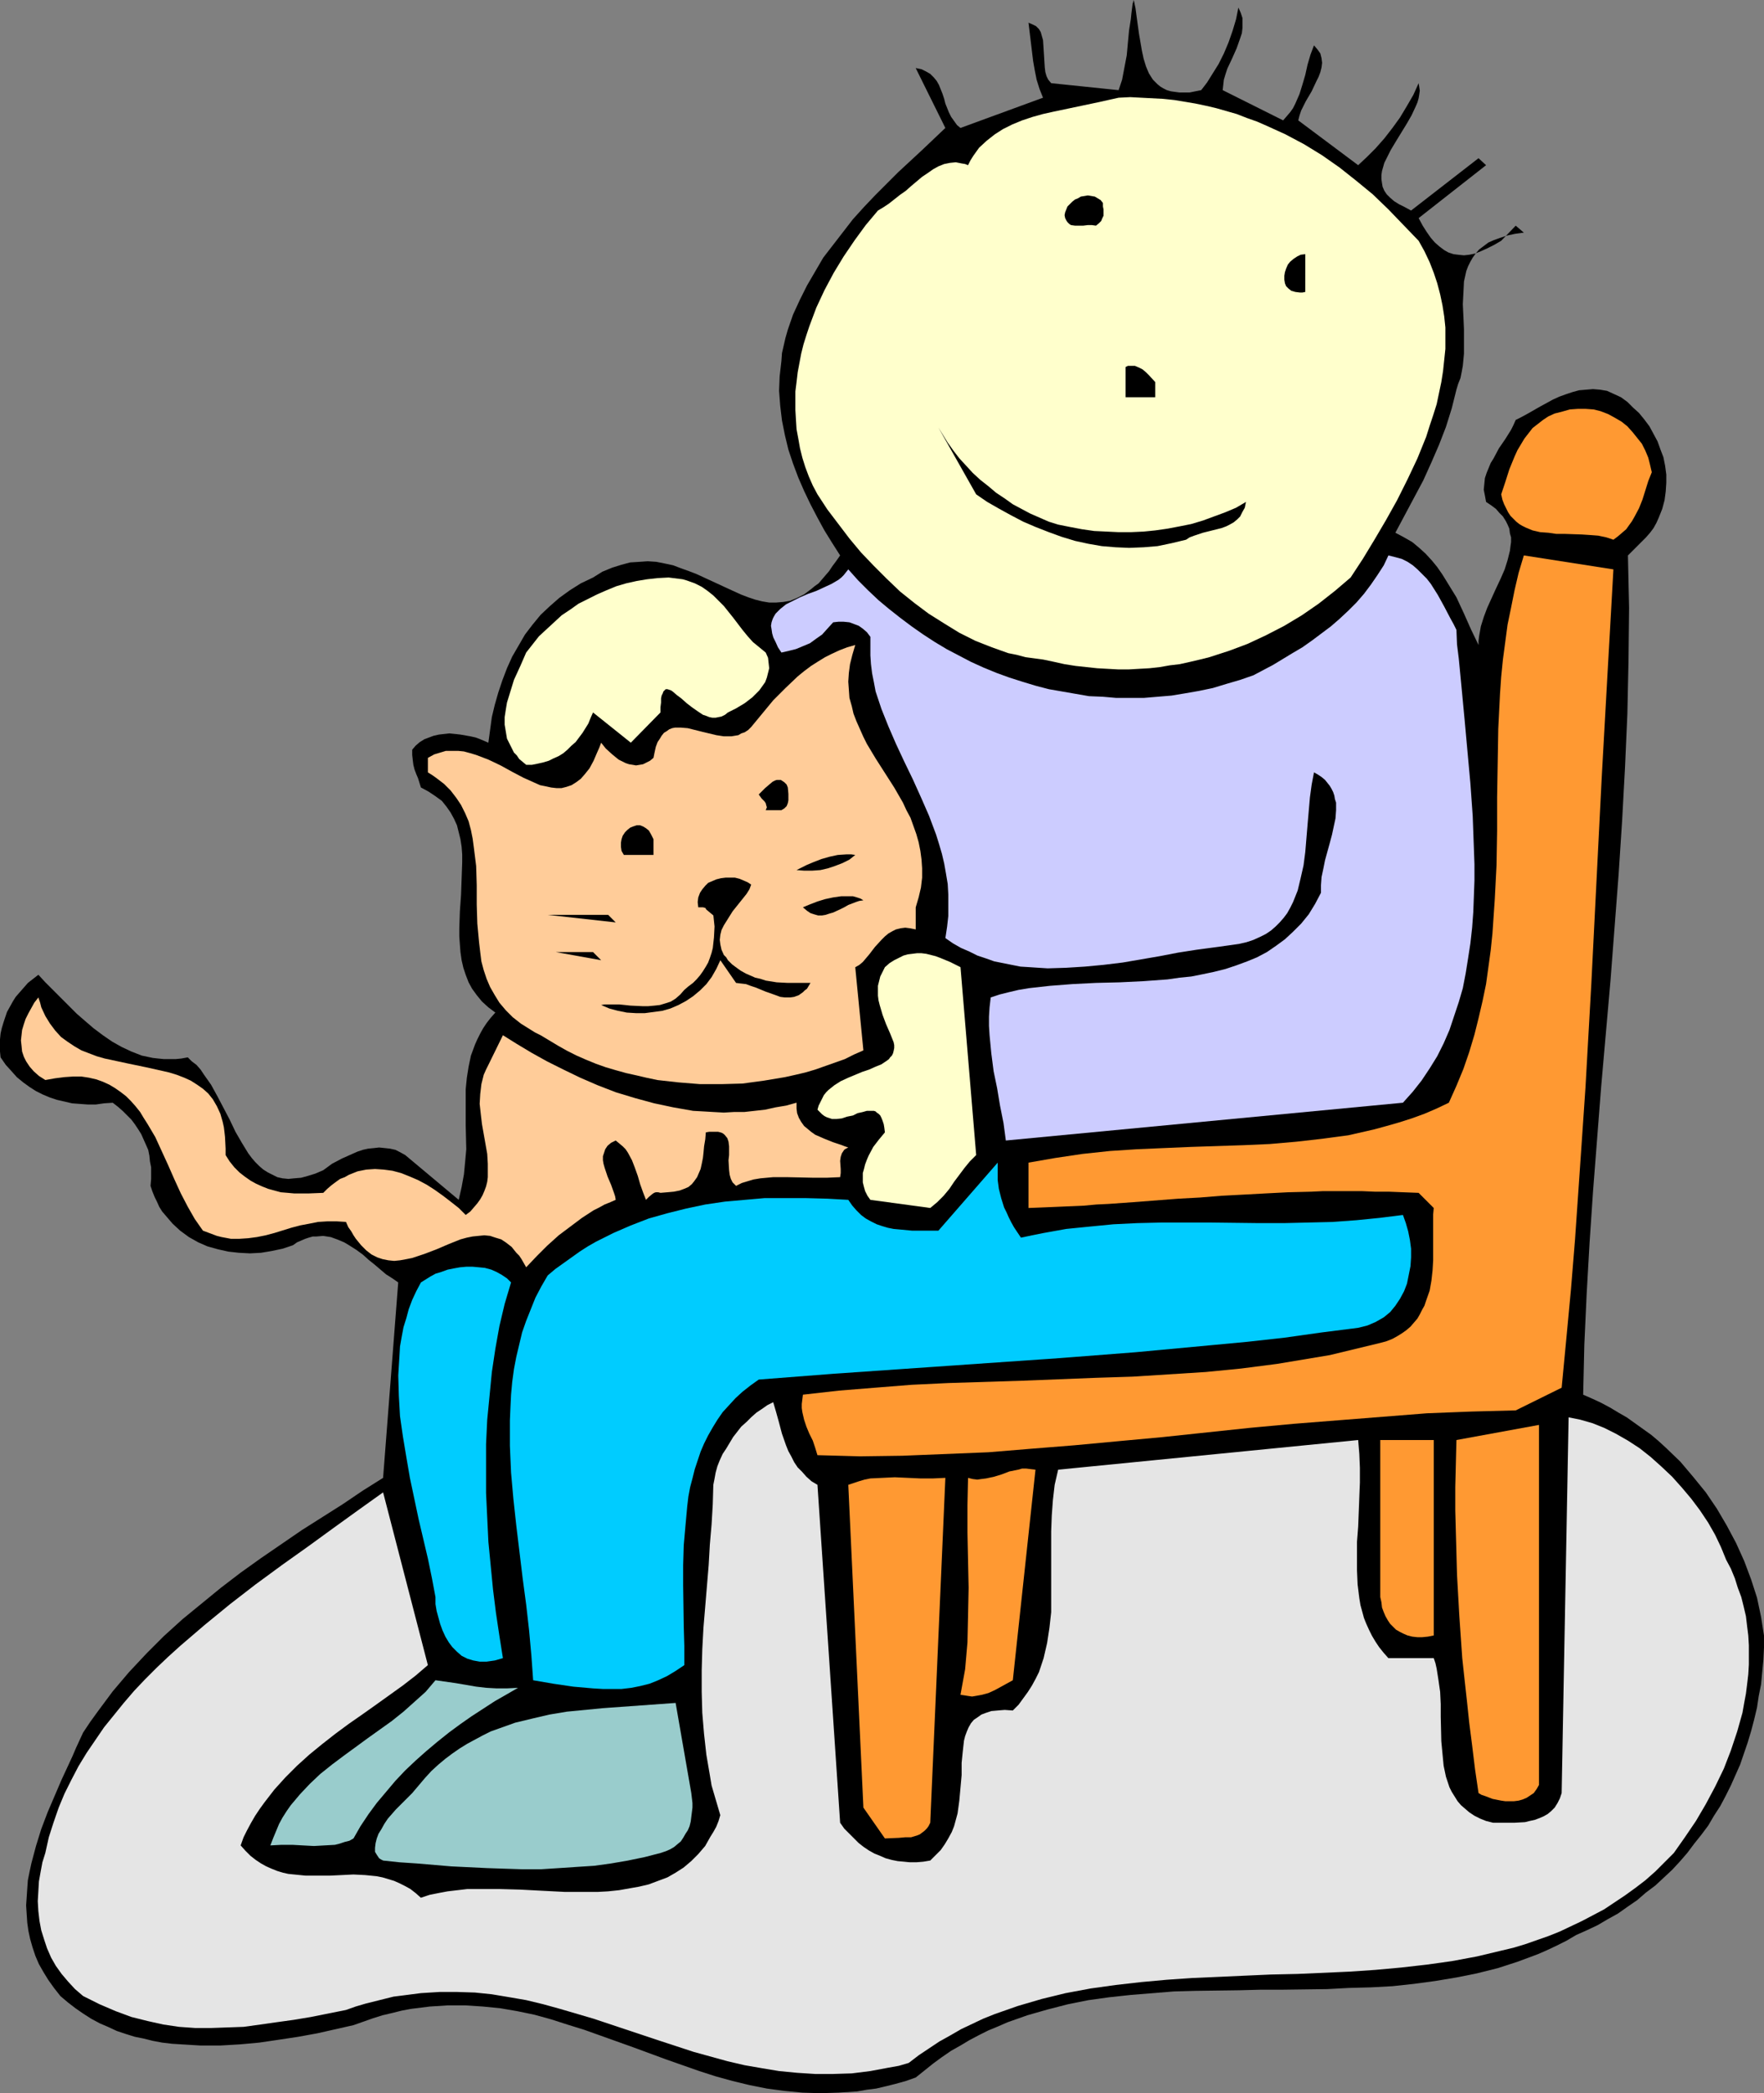 <?xml version="1.0" encoding="UTF-8" standalone="no"?>
<svg
   version="1.0"
   width="129.724mm"
   height="153.866mm"
   id="svg29"
   sodipodi:docname="Cat &amp; Child 14.wmf"
   xmlns:inkscape="http://www.inkscape.org/namespaces/inkscape"
   xmlns:sodipodi="http://sodipodi.sourceforge.net/DTD/sodipodi-0.dtd"
   xmlns="http://www.w3.org/2000/svg"
   xmlns:svg="http://www.w3.org/2000/svg">
  <rect width="100%" height="100%" fill="#808080" stroke="none"/>
  <sodipodi:namedview
     id="namedview29"
     pagecolor="#ffffff"
     bordercolor="#000000"
     borderopacity="0.25"
     inkscape:showpageshadow="2"
     inkscape:pageopacity="0.0"
     inkscape:pagecheckerboard="0"
     inkscape:deskcolor="#d1d1d1"
     inkscape:document-units="mm" />
  <defs
     id="defs1">
    <pattern
       id="WMFhbasepattern"
       patternUnits="userSpaceOnUse"
       width="6"
       height="6"
       x="0"
       y="0" />
  </defs>
  <path
     style="fill:#000000;fill-opacity:1;fill-rule:evenodd;stroke:none"
     d="m 333.865,25.046 1.616,-2.101 1.616,-2.585 1.616,-2.585 1.454,-2.909 1.293,-3.07 1.131,-3.232 0.97,-3.232 0.646,-3.232 0.646,1.454 0.485,1.454 v 1.454 1.293 l -0.162,1.454 -0.485,1.454 -0.97,2.747 -1.293,2.909 -1.293,2.747 -0.485,1.454 -0.485,1.616 -0.162,1.454 -0.162,1.454 16.806,8.402 0.97,-1.131 0.97,-1.131 0.808,-1.131 0.646,-1.293 1.131,-2.585 0.808,-2.585 0.808,-2.747 0.323,-1.454 0.323,-1.454 0.808,-2.747 0.97,-2.585 0.97,1.131 0.808,1.131 0.323,1.293 0.162,1.293 -0.162,1.293 -0.323,1.293 -0.485,1.293 -0.646,1.293 -1.293,2.747 -1.616,2.747 -1.293,2.585 -0.485,1.454 -0.323,1.293 16.645,12.442 2.424,-2.262 2.424,-2.424 2.424,-2.747 2.262,-2.909 2.101,-2.909 1.939,-3.232 1.778,-3.07 1.454,-3.232 0.162,0.97 0.162,1.131 -0.162,1.131 -0.162,0.97 -0.323,1.131 -0.485,1.131 -1.131,2.424 -1.293,2.262 -3.07,5.009 -1.454,2.424 -1.131,2.262 -0.646,1.293 -0.323,1.131 -0.323,1.131 -0.162,1.131 v 1.131 l 0.162,1.131 0.162,0.97 0.485,1.131 0.646,0.97 0.97,0.97 1.131,0.97 1.293,0.808 1.616,0.808 1.778,0.97 18.746,-14.543 2.101,1.939 -18.746,14.704 1.131,2.101 1.131,1.777 1.131,1.616 1.131,1.293 1.293,1.131 1.293,0.97 1.131,0.646 1.454,0.485 1.293,0.162 1.616,0.162 1.454,-0.162 1.616,-0.323 1.616,-0.646 1.778,-0.808 1.939,-0.97 1.939,-1.131 4.04,-4.201 2.262,1.939 -2.424,0.323 -2.262,0.485 -1.939,0.646 -1.778,0.646 -1.454,0.646 -1.293,0.97 -1.293,0.97 -0.97,1.131 -0.808,1.131 -0.646,1.131 -0.646,1.293 -0.485,1.293 -0.323,1.454 -0.323,1.454 -0.162,3.232 -0.162,3.07 0.162,3.393 0.162,3.555 v 3.393 3.393 l -0.323,3.393 -0.323,1.777 -0.323,1.616 -0.646,1.616 -0.485,1.616 -0.646,2.585 -0.646,2.585 -1.616,5.171 -1.939,5.009 -2.101,4.848 -2.262,5.009 -2.586,4.848 -5.171,9.695 2.424,1.293 2.262,1.293 1.939,1.616 1.778,1.616 1.778,1.939 1.454,1.777 1.454,2.101 1.293,2.101 1.293,2.101 1.293,2.101 2.101,4.524 1.939,4.363 2.101,4.363 v -1.131 l 0.162,-1.293 0.485,-2.747 0.808,-2.585 0.97,-2.585 2.424,-5.332 1.293,-2.747 1.131,-2.585 0.808,-2.585 0.646,-2.585 0.162,-1.293 0.162,-1.131 v -1.293 l -0.323,-1.131 -0.162,-1.293 -0.485,-1.131 -0.485,-0.97 -0.808,-1.293 -0.97,-0.97 -0.97,-1.131 -1.293,-0.97 -1.454,-0.97 -0.323,-1.777 -0.323,-1.616 0.162,-1.616 0.162,-1.616 0.485,-1.454 1.131,-2.747 0.808,-1.293 1.454,-2.747 1.778,-2.585 1.616,-2.585 0.646,-1.293 0.646,-1.454 1.616,-0.808 1.778,-0.97 3.394,-1.939 3.555,-1.939 1.778,-0.808 1.778,-0.646 1.939,-0.646 1.778,-0.485 1.939,-0.162 1.939,-0.162 1.939,0.162 1.939,0.323 1.778,0.808 2.101,0.97 1.778,1.293 1.616,1.616 1.616,1.454 1.454,1.777 1.454,1.939 1.131,2.101 1.131,2.101 0.808,2.262 0.808,2.101 0.485,2.424 0.323,2.424 v 2.262 l -0.162,2.424 -0.323,2.424 -0.646,2.424 -0.97,2.424 -0.646,1.454 -0.808,1.454 -0.97,1.293 -1.131,1.293 -2.424,2.424 -2.586,2.585 0.323,14.543 -0.162,14.704 -0.323,14.866 -0.646,14.704 -0.808,14.866 -0.97,14.866 -2.262,29.57 -2.586,29.408 -1.131,14.543 -1.131,14.543 -0.97,14.381 -0.808,14.219 -0.646,14.058 -0.323,13.896 2.586,1.131 2.424,1.131 2.424,1.293 2.424,1.454 2.262,1.293 2.262,1.616 2.262,1.616 2.262,1.616 2.101,1.777 1.939,1.777 4.04,3.878 3.555,4.201 3.555,4.363 3.07,4.524 2.747,4.686 2.586,4.848 2.262,5.009 1.939,5.171 1.616,5.009 1.131,5.332 0.808,5.171 v 3.393 l -0.162,3.393 -0.323,3.393 -0.323,3.393 -0.646,3.232 -0.485,3.232 -0.808,3.393 -0.808,3.07 -0.97,3.232 -2.101,6.14 -1.293,2.909 -1.293,2.909 -1.454,2.909 -1.454,2.747 -1.778,2.747 -1.616,2.747 -1.939,2.585 -1.939,2.424 -1.939,2.585 -2.101,2.424 -2.101,2.262 -2.424,2.262 -2.262,2.101 -2.586,1.939 -2.424,2.101 -2.586,1.777 -2.747,1.939 -2.909,1.616 -2.747,1.616 -3.07,1.454 -2.909,1.293 -2.747,1.616 -2.586,1.293 -2.747,1.293 -2.586,1.131 -5.656,2.101 -5.494,1.777 -5.818,1.454 -5.656,1.131 -5.818,0.97 -5.979,0.808 -5.979,0.646 -5.979,0.323 -6.141,0.162 -5.979,0.323 -12.282,0.162 H 350.51 l -6.141,0.162 -12.12,0.162 -5.979,0.162 -5.979,0.485 -5.979,0.485 -5.979,0.646 -5.818,0.808 -5.656,1.131 -5.656,1.454 -5.656,1.616 -5.494,1.939 -2.586,1.131 -2.747,1.131 -2.586,1.293 -2.747,1.454 -2.424,1.454 -2.586,1.454 -2.586,1.777 -2.424,1.777 -2.424,1.939 -2.424,1.939 -2.747,0.97 -2.909,0.808 -2.586,0.646 -2.747,0.646 -2.586,0.323 -2.747,0.485 -2.586,0.162 -2.586,0.162 -5.01,0.162 -5.01,-0.162 -5.01,-0.485 -4.848,-0.646 -4.848,-0.97 -4.686,-1.131 -4.686,-1.293 -4.525,-1.454 -9.211,-3.232 -9.211,-3.393 -9.05,-3.232 -4.525,-1.616 -4.686,-1.454 -4.525,-1.454 -4.686,-1.293 -4.686,-0.97 -4.686,-0.808 -4.848,-0.485 -4.848,-0.323 h -5.01 l -5.01,0.323 -2.586,0.323 -2.586,0.323 -2.586,0.485 -2.586,0.646 -2.747,0.646 -2.586,0.808 -2.747,0.97 -2.747,0.97 -5.01,1.131 -5.01,1.131 -5.333,0.97 -5.333,0.808 -5.494,0.808 -5.333,0.485 -5.494,0.323 h -5.494 l -5.333,-0.323 -2.586,-0.162 -2.747,-0.323 -2.586,-0.485 -2.586,-0.646 -2.424,-0.485 -2.586,-0.808 -2.424,-0.808 -2.424,-1.131 -2.262,-0.97 -2.424,-1.293 -2.262,-1.454 -2.101,-1.454 -2.101,-1.616 -2.101,-1.777 -1.778,-2.262 -1.616,-2.262 -1.293,-2.101 -1.293,-2.262 -0.97,-2.262 -0.808,-2.424 -0.646,-2.262 -0.485,-2.262 -0.323,-2.262 -0.162,-2.424 -0.162,-2.424 0.162,-2.262 0.162,-2.424 0.162,-2.262 0.485,-2.424 0.485,-2.262 1.293,-4.848 1.454,-4.686 1.778,-4.686 1.939,-4.524 1.939,-4.524 2.101,-4.524 0.97,-2.101 0.97,-2.262 1.939,-4.201 1.939,-2.909 2.101,-2.909 4.202,-5.655 4.525,-5.332 4.848,-5.171 4.848,-4.848 5.171,-4.686 5.333,-4.363 5.333,-4.363 5.494,-4.201 5.656,-4.04 5.656,-3.878 5.656,-3.878 11.474,-7.271 5.494,-3.716 5.656,-3.555 4.202,-54.292 -1.616,-1.131 -1.778,-1.131 -3.232,-2.747 -1.616,-1.293 -1.616,-1.454 -1.778,-1.293 -1.778,-1.131 -1.616,-0.97 -1.939,-0.808 -1.778,-0.646 -2.101,-0.323 -1.939,0.162 h -0.97 l -1.131,0.323 -0.97,0.323 -1.131,0.485 -1.131,0.485 -1.131,0.808 -2.909,0.97 -3.07,0.646 -2.909,0.485 -3.07,0.162 -3.07,-0.162 -2.909,-0.323 -2.909,-0.646 -2.909,-0.808 -2.586,-1.131 -2.586,-1.454 -2.424,-1.777 -2.101,-1.939 -1.939,-2.262 -0.97,-1.131 -0.808,-1.293 -0.646,-1.454 -0.646,-1.293 -0.646,-1.616 -0.485,-1.454 0.162,-1.939 v -1.616 -1.616 l -0.323,-1.616 -0.162,-1.616 -0.323,-1.616 -0.646,-1.454 -0.646,-1.454 -0.646,-1.454 -0.808,-1.293 -0.97,-1.454 -0.97,-1.293 -1.131,-1.131 -1.293,-1.293 -1.293,-1.131 -1.454,-1.131 -2.424,0.162 -2.262,0.323 h -2.262 l -2.262,-0.162 -2.101,-0.162 -2.101,-0.485 -2.101,-0.485 -1.939,-0.646 -1.939,-0.808 -1.939,-0.97 -1.778,-1.131 -1.778,-1.293 -1.778,-1.454 L 3.232,297.638 1.616,295.861 0.162,293.76 0,292.144 v -1.777 -1.616 l 0.162,-1.616 0.323,-1.454 0.485,-1.616 0.485,-1.454 0.485,-1.454 0.808,-1.454 0.808,-1.454 0.808,-1.293 1.131,-1.293 1.131,-1.293 1.131,-1.293 1.454,-1.131 1.454,-1.131 1.939,2.101 2.101,2.101 4.363,4.363 2.262,2.262 2.424,2.101 2.262,1.939 2.586,1.939 2.586,1.777 2.586,1.454 2.747,1.293 2.909,1.131 3.07,0.646 1.454,0.162 1.616,0.162 h 1.616 1.616 l 1.616,-0.162 1.778,-0.323 1.131,1.131 1.293,0.97 1.131,1.293 0.97,1.454 1.939,2.747 1.778,3.232 3.394,6.463 1.616,3.393 1.778,3.07 1.778,2.909 0.97,1.293 0.97,1.131 1.131,1.131 1.131,0.97 1.293,0.808 1.293,0.646 1.293,0.646 1.454,0.323 1.616,0.162 1.616,-0.162 1.939,-0.162 1.778,-0.485 2.101,-0.646 2.262,-0.97 2.424,-1.777 2.747,-1.454 2.909,-1.293 1.454,-0.646 1.454,-0.485 1.454,-0.323 1.616,-0.162 1.454,-0.162 1.616,0.162 1.454,0.162 1.454,0.323 1.293,0.646 1.454,0.808 14.867,12.442 0.808,-3.555 0.646,-3.555 0.323,-3.393 0.323,-3.555 -0.162,-6.625 v -6.787 -3.232 l 0.323,-3.232 0.485,-3.07 0.646,-3.07 1.131,-3.07 0.646,-1.454 0.808,-1.616 0.808,-1.454 0.97,-1.454 1.131,-1.454 1.293,-1.454 -1.939,-1.454 -1.778,-1.616 -1.454,-1.777 -1.293,-1.777 -0.97,-1.777 -0.808,-2.101 -0.646,-1.939 -0.485,-2.101 -0.323,-2.262 -0.162,-2.101 -0.162,-2.262 v -2.262 l 0.162,-4.686 0.323,-4.524 0.162,-4.524 0.162,-4.524 v -2.262 l -0.162,-2.101 -0.323,-2.101 -0.485,-1.939 -0.485,-1.939 -0.808,-1.777 -0.97,-1.777 -1.131,-1.616 -1.293,-1.616 -1.778,-1.293 -1.939,-1.293 -2.101,-1.131 -0.808,-2.585 -0.485,-1.131 -0.485,-1.293 -0.323,-1.293 -0.162,-1.293 -0.162,-1.454 v -1.454 l 0.97,-1.131 1.131,-0.97 1.293,-0.808 1.293,-0.485 1.293,-0.485 1.454,-0.323 1.454,-0.162 1.454,-0.162 1.616,0.162 1.454,0.162 2.747,0.485 1.454,0.323 1.293,0.485 1.131,0.485 1.131,0.485 0.485,-3.555 0.485,-3.555 0.808,-3.393 0.97,-3.393 1.131,-3.393 1.293,-3.393 1.454,-3.232 1.778,-3.07 1.778,-3.07 2.101,-2.747 2.262,-2.747 2.586,-2.424 2.586,-2.262 2.909,-2.101 3.07,-1.939 3.394,-1.616 1.293,-0.808 1.293,-0.808 2.747,-1.131 2.586,-0.808 2.424,-0.646 2.586,-0.162 2.262,-0.162 2.424,0.162 2.424,0.485 2.262,0.485 2.101,0.808 2.262,0.808 2.101,0.808 4.202,1.939 4.202,1.939 3.878,1.777 2.101,0.808 1.939,0.646 1.939,0.485 1.939,0.323 h 1.939 l 1.939,-0.162 1.939,-0.323 1.939,-0.808 1.939,-0.97 1.939,-1.454 0.97,-0.808 1.131,-0.808 0.97,-1.131 0.97,-1.131 0.97,-1.131 0.97,-1.454 0.97,-1.293 1.131,-1.616 -2.262,-3.555 -2.101,-3.393 -1.939,-3.555 -1.939,-3.716 -1.778,-3.716 -1.616,-3.716 -1.454,-3.878 -1.293,-3.878 -0.97,-4.04 -0.808,-4.04 -0.485,-4.04 -0.323,-4.201 0.162,-4.04 0.485,-4.201 0.162,-2.262 0.485,-2.101 0.485,-2.101 0.646,-2.262 1.454,-4.201 1.939,-4.201 1.939,-3.878 2.262,-3.878 2.262,-3.878 2.747,-3.555 2.747,-3.555 2.747,-3.555 3.07,-3.393 3.07,-3.232 6.464,-6.463 6.626,-6.14 6.464,-6.14 -8.242,-16.643 1.616,0.323 1.293,0.646 1.131,0.646 0.97,0.97 0.808,0.97 0.646,1.131 0.97,2.424 0.485,1.454 0.323,1.293 0.97,2.424 0.646,1.293 0.808,1.131 0.808,1.131 0.97,0.808 22.947,-8.402 -0.97,-2.424 -0.808,-2.585 -0.485,-2.424 -0.485,-2.747 -0.646,-5.332 -0.646,-5.332 1.131,0.485 0.97,0.485 0.808,0.808 0.485,0.808 0.323,1.131 0.323,1.131 0.162,2.424 0.162,2.585 0.162,2.585 0.162,1.293 0.323,1.131 0.485,0.97 0.808,0.97 18.746,1.939 0.485,-1.454 0.485,-1.454 0.646,-3.393 0.646,-3.393 0.323,-3.555 0.323,-3.393 0.485,-3.07 0.162,-1.616 0.162,-1.293 0.162,-1.293 L 315.12,0 l 0.485,2.262 0.323,2.424 0.646,4.686 0.808,4.686 0.485,2.262 0.646,2.101 0.808,1.939 1.131,1.777 0.646,0.646 0.646,0.646 0.808,0.646 0.808,0.485 0.97,0.485 1.131,0.323 1.131,0.162 1.131,0.162 h 1.454 1.454 l 1.616,-0.323 z"
     id="path1" />
  <path
     style="fill:#ffffcc;fill-opacity:1;fill-rule:evenodd;stroke:none"
     d="m 394.304,66.896 1.616,2.909 1.454,3.07 1.131,2.909 0.97,2.909 0.808,3.07 0.646,3.07 0.485,3.07 0.323,3.07 v 2.909 3.07 l -0.323,3.07 -0.323,3.07 -0.485,3.07 -0.646,3.07 -0.646,3.07 -0.97,3.07 -0.97,2.909 -0.97,3.07 -2.424,5.979 -2.747,5.817 -2.909,5.817 -3.07,5.494 -3.232,5.494 -3.232,5.332 -3.394,5.171 -4.363,3.716 -4.525,3.555 -4.686,3.232 -4.848,2.909 -5.01,2.585 -5.171,2.424 -5.171,1.939 -5.494,1.777 -2.586,0.646 -2.747,0.646 -2.909,0.646 -2.747,0.323 -2.747,0.485 -2.909,0.323 -2.909,0.162 -2.747,0.162 h -3.07 l -5.818,-0.323 -5.979,-0.646 -3.07,-0.485 -2.909,-0.646 -3.07,-0.646 -2.424,-0.323 -2.424,-0.323 -2.424,-0.646 -2.424,-0.485 -2.262,-0.808 -2.262,-0.808 -4.525,-1.777 -4.525,-2.262 -4.202,-2.585 -4.363,-2.747 -3.878,-2.909 -4.04,-3.232 -3.717,-3.555 -3.555,-3.555 -3.555,-3.716 -3.232,-3.878 -3.07,-4.04 -3.07,-4.04 -2.747,-4.201 -1.293,-2.424 -1.131,-2.585 -0.97,-2.585 -0.808,-2.585 -0.646,-2.585 -0.485,-2.747 -0.485,-2.585 -0.162,-2.585 -0.162,-2.747 v -2.585 -2.585 l 0.323,-2.585 0.323,-2.747 0.485,-2.585 0.485,-2.585 0.646,-2.585 0.808,-2.585 0.808,-2.424 1.939,-5.171 2.262,-4.848 2.586,-4.848 2.747,-4.524 3.07,-4.524 3.07,-4.201 3.394,-4.04 1.616,-0.97 1.454,-0.97 3.07,-2.424 1.616,-1.131 1.454,-1.293 3.07,-2.585 1.454,-0.97 1.616,-1.131 1.454,-0.808 1.616,-0.646 1.616,-0.323 1.616,-0.162 1.616,0.323 0.97,0.162 0.808,0.323 0.646,-1.293 0.808,-1.293 0.808,-1.131 0.808,-1.131 2.101,-1.939 2.262,-1.777 2.262,-1.454 2.586,-1.293 2.747,-1.131 2.909,-0.97 2.909,-0.808 2.909,-0.646 6.141,-1.293 6.141,-1.293 2.909,-0.646 2.909,-0.646 3.232,-0.162 3.07,0.162 3.07,0.162 3.07,0.162 3.07,0.323 2.909,0.485 2.909,0.485 3.07,0.646 2.747,0.646 5.656,1.616 2.909,1.131 2.747,0.97 2.586,1.131 5.333,2.424 5.171,2.747 5.01,3.07 4.848,3.393 4.686,3.716 4.525,3.716 4.363,4.201 4.202,4.363 z"
     id="path2" />
  <path
     style="fill:#000000;fill-opacity:1;fill-rule:evenodd;stroke:none"
     d="m 306.555,56.393 v 0.97 l 0.162,0.808 v 1.777 l -0.323,0.646 -0.323,0.808 -0.646,0.646 -0.808,0.646 -1.131,-0.162 h -1.131 l -1.293,0.162 h -1.131 -1.131 l -1.131,-0.162 -0.485,-0.323 -0.485,-0.485 -0.323,-0.485 -0.323,-0.646 -0.162,-0.808 0.162,-0.808 0.323,-0.808 0.323,-0.808 0.646,-0.646 0.646,-0.646 0.808,-0.646 0.808,-0.323 0.808,-0.485 0.97,-0.162 0.97,-0.162 0.97,0.162 0.97,0.162 0.808,0.485 0.808,0.485 z"
     id="path3" />
  <path
     style="fill:#000000;fill-opacity:1;fill-rule:evenodd;stroke:none"
     d="m 362.792,81.115 -0.808,0.162 h -0.646 l -1.293,-0.162 -1.131,-0.323 -0.808,-0.646 -0.646,-0.646 -0.323,-0.808 -0.162,-0.97 v -1.131 l 0.162,-0.97 0.323,-0.97 0.485,-1.131 0.646,-0.808 0.97,-0.808 0.97,-0.646 0.97,-0.485 1.293,-0.162 z"
     id="path4" />
  <path
     style="fill:#000000;fill-opacity:1;fill-rule:evenodd;stroke:none"
     d="m 321.099,106.161 v 4.201 h -8.242 v -8.402 l 0.646,-0.323 h 0.646 1.293 l 1.131,0.485 0.97,0.485 0.97,0.808 0.808,0.808 z"
     id="path5" />
  <path
     style="fill:#ff9932;fill-opacity:1;fill-rule:evenodd;stroke:none"
     d="m 459.105,131.206 -0.97,2.424 -0.808,2.585 -0.808,2.585 -0.97,2.424 -1.293,2.424 -0.646,1.131 -0.808,1.131 -0.808,1.131 -1.131,0.97 -1.131,0.97 -1.293,0.97 -1.939,-0.646 -2.262,-0.485 -2.101,-0.162 -2.424,-0.162 -4.686,-0.162 h -2.424 l -2.262,-0.323 -2.262,-0.162 -2.101,-0.485 -1.939,-0.808 -0.97,-0.485 -0.808,-0.485 -0.808,-0.646 -0.808,-0.808 -0.808,-0.808 -0.646,-0.97 -0.485,-0.97 -0.646,-1.293 -0.485,-1.293 -0.323,-1.454 1.131,-3.393 1.131,-3.555 1.454,-3.555 0.808,-1.777 0.97,-1.616 0.97,-1.616 1.131,-1.454 1.131,-1.454 1.454,-1.131 1.454,-1.131 1.454,-0.97 1.778,-0.808 1.939,-0.485 2.262,-0.646 2.262,-0.162 h 2.101 l 2.262,0.162 1.939,0.485 2.101,0.808 1.778,0.97 1.939,1.131 1.616,1.293 1.454,1.616 1.293,1.616 1.293,1.616 0.97,1.939 0.808,1.939 0.485,1.939 z"
     id="path6" />
  <path
     style="fill:#000000;fill-opacity:1;fill-rule:evenodd;stroke:none"
     d="m 294.112,145.749 3.232,0.646 3.394,0.646 3.394,0.485 3.394,0.162 3.394,0.162 h 3.394 l 3.555,-0.162 3.232,-0.323 3.394,-0.485 3.394,-0.646 3.232,-0.646 3.232,-0.97 3.07,-1.131 3.07,-1.131 3.07,-1.293 2.747,-1.616 -0.323,1.616 -0.646,1.131 -0.646,1.293 -0.808,0.808 -0.97,0.808 -1.131,0.646 -0.97,0.485 -1.293,0.485 -2.586,0.646 -2.586,0.646 -2.424,0.808 -1.293,0.485 -0.97,0.646 -4.04,0.97 -3.878,0.808 -3.878,0.323 -4.04,0.162 -3.717,-0.162 -3.878,-0.323 -3.717,-0.646 -3.717,-0.808 -3.717,-1.131 -3.555,-1.293 -3.717,-1.454 -3.394,-1.454 -3.394,-1.777 -3.232,-1.777 -3.394,-1.939 -3.07,-2.101 -10.504,-18.582 1.293,2.101 1.293,2.101 1.616,2.262 1.616,2.101 1.939,2.101 1.778,1.939 2.101,1.939 2.262,1.777 2.101,1.777 2.424,1.616 2.262,1.616 2.424,1.293 2.424,1.293 2.586,1.131 2.586,1.131 z"
     id="path7" />
  <path
     style="fill:#ccccff;fill-opacity:1;fill-rule:evenodd;stroke:none"
     d="m 404.808,174.996 0.162,4.04 0.485,3.878 0.808,8.402 0.808,8.564 0.808,8.887 0.808,8.887 0.646,9.049 0.323,8.887 0.162,4.524 v 4.524 l -0.162,4.363 -0.162,4.363 -0.323,4.363 -0.485,4.363 -0.646,4.201 -0.646,4.04 -0.808,4.201 -1.131,3.878 -1.293,3.878 -1.293,3.878 -1.616,3.716 -1.778,3.555 -2.101,3.393 -2.262,3.393 -2.424,3.07 -2.747,3.07 -110.373,10.503 -0.646,-4.848 -0.97,-4.848 -0.808,-4.848 -0.97,-4.686 -0.646,-5.009 -0.485,-5.009 -0.162,-2.585 v -2.585 l 0.162,-2.585 0.323,-2.747 2.424,-0.808 2.586,-0.646 2.747,-0.646 2.909,-0.485 2.909,-0.323 2.909,-0.323 6.302,-0.485 6.464,-0.323 6.626,-0.162 6.626,-0.323 6.626,-0.485 3.394,-0.485 3.232,-0.323 3.232,-0.646 3.07,-0.646 3.232,-0.808 2.909,-0.97 3.07,-1.131 2.747,-1.131 2.747,-1.454 2.586,-1.777 2.424,-1.777 2.262,-2.101 2.262,-2.262 2.101,-2.585 1.778,-2.909 1.616,-3.07 v -2.101 l 0.162,-2.262 0.485,-2.262 0.485,-2.424 1.293,-4.686 0.646,-2.424 0.485,-2.262 0.485,-2.262 0.162,-2.262 v -2.101 l -0.323,-0.97 -0.162,-0.97 -0.323,-0.97 -0.485,-0.97 -0.485,-0.808 -0.646,-0.808 -0.646,-0.808 -0.97,-0.808 -0.97,-0.646 -1.131,-0.646 -0.646,3.393 -0.485,3.555 -0.323,3.716 -0.323,3.716 -0.646,7.756 -0.485,3.716 -0.808,3.555 -0.808,3.393 -0.646,1.616 -0.646,1.616 -0.808,1.616 -0.808,1.454 -0.97,1.293 -1.131,1.293 -1.131,1.131 -1.293,1.131 -1.454,0.97 -1.616,0.808 -1.778,0.808 -1.939,0.646 -2.101,0.485 -2.262,0.323 -4.686,0.646 -4.848,0.646 -5.171,0.808 -5.01,0.97 -10.342,1.777 -5.333,0.646 -5.171,0.485 -5.171,0.323 -5.171,0.162 -2.586,-0.162 -2.424,-0.162 -2.586,-0.162 -2.424,-0.485 -2.424,-0.485 -2.424,-0.485 -2.262,-0.808 -2.424,-0.808 -2.262,-1.131 -2.262,-0.97 -2.262,-1.293 -2.101,-1.454 0.485,-3.232 0.323,-2.909 v -3.07 -2.909 l -0.162,-2.909 -0.485,-2.909 -0.485,-2.747 -0.646,-2.747 -0.808,-2.747 -0.808,-2.585 -1.939,-5.171 -2.262,-5.171 -2.262,-5.009 -2.424,-5.009 -2.262,-4.848 -2.101,-4.848 -1.939,-4.848 -0.808,-2.424 -0.808,-2.424 -0.485,-2.585 -0.485,-2.424 -0.323,-2.585 -0.162,-2.424 V 179.52 176.935 l -0.97,-1.293 -1.131,-0.97 -1.131,-0.808 -1.293,-0.485 -1.293,-0.485 -1.616,-0.162 h -1.454 l -1.454,0.162 -1.616,1.777 -1.454,1.616 -1.616,1.131 -1.778,1.293 -1.939,0.808 -1.939,0.808 -1.939,0.485 -2.101,0.485 -0.97,-1.454 -0.646,-1.454 -0.646,-1.293 -0.323,-1.131 -0.162,-1.131 -0.162,-0.97 0.162,-0.97 0.323,-0.97 0.323,-0.646 0.485,-0.808 0.646,-0.646 0.646,-0.646 1.616,-1.293 1.939,-0.97 1.939,-0.97 2.262,-0.97 2.262,-0.808 2.101,-0.97 2.101,-0.97 1.939,-1.131 0.808,-0.646 0.646,-0.646 0.646,-0.808 0.646,-0.808 2.747,3.07 2.747,2.747 2.909,2.747 2.909,2.424 3.07,2.424 3.232,2.424 3.232,2.262 3.232,2.101 3.232,1.939 3.394,1.777 3.394,1.777 3.555,1.616 3.555,1.454 3.555,1.293 3.555,1.131 3.717,1.131 3.717,0.97 3.717,0.646 3.717,0.646 3.717,0.646 3.878,0.162 3.717,0.323 h 3.878 3.717 l 3.878,-0.323 3.878,-0.323 3.878,-0.646 3.717,-0.646 3.878,-0.808 3.717,-1.131 3.878,-1.131 3.717,-1.293 2.747,-1.454 2.747,-1.454 5.333,-3.232 2.747,-1.616 2.747,-1.939 2.586,-1.939 2.586,-1.939 2.424,-2.101 2.424,-2.262 2.262,-2.262 2.101,-2.424 1.939,-2.585 1.778,-2.585 1.778,-2.747 1.293,-2.747 1.939,0.485 1.778,0.485 1.616,0.808 1.454,0.97 1.293,1.131 1.293,1.293 1.293,1.293 1.131,1.454 1.939,3.07 1.778,3.232 1.778,3.393 0.808,1.454 z"
     id="path8" />
  <path
     style="fill:#ff9932;fill-opacity:1;fill-rule:evenodd;stroke:none"
     d="m 448.439,158.191 -0.808,14.381 -0.808,14.219 -1.616,28.924 -1.454,28.762 -1.454,28.924 -1.616,28.6 -0.97,14.219 -0.97,14.058 -0.97,14.058 -1.131,13.896 -1.293,13.735 -1.293,13.573 -12.766,6.302 -12.282,0.323 -12.443,0.485 -12.282,0.97 -12.282,0.97 -12.282,0.97 -12.282,1.131 -24.402,2.585 -12.282,1.131 -12.12,1.131 -12.12,0.97 -11.797,0.97 -11.958,0.485 -11.958,0.485 -11.797,0.162 -11.797,-0.323 -0.646,-2.101 -0.646,-1.939 -0.97,-1.939 -0.808,-1.939 -0.646,-1.939 -0.485,-2.101 -0.162,-1.131 v -1.131 l 0.162,-1.293 0.162,-1.293 10.019,-1.131 10.019,-0.808 10.181,-0.808 10.181,-0.485 20.523,-0.646 20.523,-0.808 10.181,-0.323 10.181,-0.646 10.181,-0.646 9.858,-0.97 10.019,-1.293 4.848,-0.808 4.848,-0.808 4.848,-0.808 4.686,-1.131 4.686,-1.131 4.686,-1.131 1.778,-0.485 1.616,-0.646 1.454,-0.808 1.293,-0.808 1.131,-0.808 1.131,-0.97 0.97,-1.131 0.97,-1.131 0.646,-1.131 0.646,-1.293 0.646,-1.131 0.485,-1.454 0.97,-2.747 0.485,-2.747 0.323,-2.909 0.162,-2.747 v -2.909 -2.747 -2.585 -4.524 l 0.162,-1.777 -4.202,-4.201 -4.202,-0.162 -4.04,-0.162 h -3.878 l -3.717,-0.162 h -10.666 l -3.394,0.162 -6.464,0.162 -6.302,0.323 -5.979,0.323 -6.141,0.323 -5.979,0.485 -5.979,0.323 -6.302,0.485 -6.302,0.485 -6.787,0.485 -3.394,0.162 -3.555,0.323 -3.717,0.162 -3.717,0.162 -3.878,0.162 -4.04,0.162 v -12.604 l 3.717,-0.646 3.717,-0.646 7.595,-1.131 7.595,-0.808 7.434,-0.485 7.434,-0.323 7.595,-0.323 14.706,-0.485 7.272,-0.323 7.434,-0.646 7.11,-0.808 7.272,-0.97 3.555,-0.808 3.555,-0.808 3.555,-0.97 3.394,-0.97 3.555,-1.131 3.555,-1.293 3.394,-1.454 3.394,-1.616 2.101,-4.686 1.939,-4.686 1.616,-4.686 1.454,-4.848 1.131,-4.524 1.131,-4.848 0.97,-4.686 0.646,-4.686 0.646,-4.686 0.485,-4.686 0.646,-9.533 0.485,-9.372 0.162,-9.533 v -9.372 l 0.162,-9.533 0.162,-9.533 0.485,-9.695 0.323,-4.686 0.485,-4.848 0.646,-4.848 0.646,-4.848 0.97,-4.686 0.97,-4.848 1.131,-4.848 1.454,-4.848 z"
     id="path9" />
  <path
     style="fill:#ffffcc;fill-opacity:1;fill-rule:evenodd;stroke:none"
     d="m 212.827,181.297 0.646,1.454 0.162,1.454 0.162,1.454 -0.323,1.293 -0.323,1.293 -0.485,1.293 -0.808,1.131 -0.808,1.131 -0.97,0.97 -0.97,0.97 -2.101,1.616 -2.424,1.454 -2.262,1.131 -0.808,0.646 -0.97,0.485 -0.808,0.162 -0.808,0.162 h -0.97 l -0.808,-0.162 -0.808,-0.323 -0.97,-0.323 -1.454,-0.97 -1.616,-1.131 -1.454,-1.131 -1.454,-1.293 -1.293,-0.97 -1.131,-0.97 -0.485,-0.323 -0.485,-0.162 -0.485,-0.162 h -0.485 l -0.323,0.323 -0.323,0.323 -0.162,0.485 -0.323,0.646 -0.162,0.808 v 1.131 l -0.162,1.293 v 1.454 l -8.242,8.402 -10.504,-8.402 -0.646,1.454 -0.646,1.616 -0.808,1.293 -0.808,1.293 -0.97,1.293 -0.97,1.293 -1.131,0.97 -1.131,1.131 -1.131,0.97 -1.293,0.808 -1.454,0.646 -1.293,0.646 -1.616,0.485 -1.454,0.323 -1.616,0.323 h -1.616 l -0.97,-0.808 -0.97,-0.808 -0.646,-0.97 -0.808,-0.808 -0.97,-1.939 -0.97,-1.939 -0.323,-1.939 -0.323,-1.939 v -2.101 l 0.323,-2.101 0.323,-1.939 0.646,-2.101 1.293,-4.201 1.778,-3.878 1.616,-3.716 1.778,-2.262 1.778,-2.262 2.101,-1.939 2.101,-1.939 2.101,-1.939 2.424,-1.616 2.262,-1.616 2.586,-1.293 2.586,-1.293 2.586,-1.131 2.747,-1.131 2.747,-0.808 2.909,-0.646 2.909,-0.485 2.909,-0.323 3.07,-0.162 1.293,0.162 2.586,0.323 1.131,0.323 2.262,0.808 1.939,0.97 1.616,1.131 1.616,1.293 1.454,1.454 1.454,1.454 2.586,3.232 2.586,3.393 1.454,1.777 1.454,1.616 1.778,1.454 z"
     id="path10" />
  <path
     style="fill:#ffcc99;fill-opacity:1;fill-rule:evenodd;stroke:none"
     d="m 237.713,179.197 -0.808,2.747 -0.646,2.585 -0.323,2.424 -0.162,2.424 0.162,2.262 0.162,2.262 0.646,2.262 0.485,2.101 0.808,2.101 1.939,4.363 0.97,1.939 2.424,4.04 2.586,4.04 2.586,4.04 2.424,4.201 0.97,2.101 1.131,2.101 0.808,2.262 0.808,2.262 0.646,2.262 0.485,2.424 0.323,2.424 0.162,2.424 v 2.585 l -0.323,2.747 -0.646,2.747 -0.808,2.747 v 6.14 l -1.616,-0.323 -1.293,-0.162 -1.293,0.162 -1.293,0.323 -0.97,0.485 -1.131,0.646 -0.97,0.808 -0.97,0.97 -1.778,1.939 -1.616,2.101 -1.778,2.101 -0.97,0.808 -1.131,0.646 2.262,23.107 -2.586,1.131 -2.586,1.293 -2.747,0.97 -2.747,0.97 -2.747,0.97 -2.747,0.808 -2.747,0.646 -2.909,0.646 -2.909,0.485 -2.909,0.485 -5.979,0.808 -5.818,0.162 h -5.979 l -5.979,-0.485 -2.909,-0.323 -2.909,-0.323 -3.07,-0.646 -2.747,-0.646 -2.909,-0.646 -2.909,-0.808 -2.747,-0.808 -2.747,-0.97 -2.747,-1.131 -2.586,-1.131 -2.586,-1.293 -2.586,-1.454 -2.424,-1.454 -2.424,-1.454 -1.616,-0.808 -1.293,-0.808 -2.586,-1.616 -2.262,-1.777 -1.939,-1.939 -1.778,-2.101 -1.293,-2.101 -1.293,-2.262 -0.97,-2.262 -0.808,-2.424 -0.646,-2.424 -0.323,-2.585 -0.323,-2.747 -0.485,-5.171 -0.162,-5.332 v -5.332 l -0.162,-5.332 -0.323,-2.585 -0.323,-2.585 -0.323,-2.424 -0.485,-2.424 -0.646,-2.424 -0.97,-2.262 -1.131,-2.262 -1.293,-1.939 -1.616,-2.101 -1.778,-1.777 -2.101,-1.616 -1.131,-0.808 -1.293,-0.808 v -4.04 l 1.778,-0.97 1.616,-0.485 1.616,-0.485 h 1.616 1.778 l 1.616,0.162 1.778,0.485 1.616,0.485 3.394,1.293 3.394,1.616 3.232,1.777 3.07,1.616 3.232,1.454 1.454,0.646 1.616,0.323 1.454,0.323 1.454,0.162 h 1.454 l 1.293,-0.323 1.454,-0.485 1.293,-0.808 1.293,-0.97 1.131,-1.293 1.293,-1.616 1.131,-2.101 0.485,-1.131 0.485,-1.131 0.646,-1.454 0.485,-1.293 1.293,1.616 1.778,1.616 1.778,1.454 0.97,0.485 0.97,0.485 0.97,0.323 0.97,0.162 0.97,0.162 0.97,-0.162 0.97,-0.162 0.97,-0.485 0.97,-0.485 0.97,-0.808 0.323,-1.616 0.323,-1.454 0.485,-1.293 0.646,-0.97 0.485,-0.808 0.646,-0.808 0.808,-0.485 0.646,-0.485 0.808,-0.323 0.808,-0.162 h 0.808 0.808 l 1.939,0.162 1.939,0.485 1.939,0.485 4.04,0.97 2.101,0.323 h 2.101 l 0.97,-0.162 0.97,-0.162 0.808,-0.485 0.97,-0.323 0.97,-0.646 0.808,-0.808 3.07,-3.716 3.07,-3.716 3.394,-3.393 3.394,-3.232 1.778,-1.454 1.939,-1.454 1.778,-1.131 2.101,-1.293 1.939,-0.97 2.101,-0.97 2.101,-0.808 z"
     id="path11" />
  <path
     style="fill:#000000;fill-opacity:1;fill-rule:evenodd;stroke:none"
     d="m 218.968,218.785 0.162,1.777 v 1.777 l -0.162,0.808 -0.323,0.808 -0.646,0.646 -0.808,0.485 h -4.363 l 0.323,-0.808 -0.162,-0.485 -0.162,-0.646 -0.323,-0.485 -0.808,-0.808 -0.808,-1.131 0.323,-0.323 0.485,-0.485 0.97,-0.97 1.131,-0.97 0.97,-0.808 0.646,-0.323 0.485,-0.162 h 0.646 0.485 l 0.485,0.323 0.485,0.323 0.646,0.646 z"
     id="path12" />
  <path
     style="fill:#000000;fill-opacity:1;fill-rule:evenodd;stroke:none"
     d="m 181.638,233.166 v 4.363 h -8.242 l -0.646,-1.131 -0.162,-1.131 v -1.131 l 0.162,-0.97 0.323,-0.97 0.646,-0.97 0.646,-0.646 0.808,-0.646 0.808,-0.323 0.97,-0.323 h 0.97 l 0.808,0.323 0.808,0.485 0.808,0.646 0.646,1.131 0.323,0.646 z"
     id="path13" />
  <path
     style="fill:#000000;fill-opacity:1;fill-rule:evenodd;stroke:none"
     d="m 237.713,237.529 -1.616,1.293 -1.939,0.97 -2.101,0.808 -1.939,0.646 -2.101,0.485 -2.262,0.162 h -2.262 l -2.101,-0.162 1.293,-0.646 1.616,-0.808 1.939,-0.808 2.101,-0.808 2.262,-0.646 2.262,-0.485 2.424,-0.162 h 1.293 z"
     id="path14" />
  <path
     style="fill:#000000;fill-opacity:1;fill-rule:evenodd;stroke:none"
     d="m 208.787,245.769 -0.485,1.293 -0.808,1.293 -1.939,2.424 -1.939,2.424 -1.616,2.585 -0.808,1.293 -0.646,1.293 -0.323,1.293 -0.162,1.454 0.162,1.293 0.323,1.454 0.646,1.454 0.646,0.646 0.485,0.808 1.131,1.131 1.293,0.97 1.131,0.808 1.454,0.808 2.586,1.131 1.454,0.323 1.454,0.485 3.07,0.485 3.07,0.162 h 3.07 3.232 l -0.485,0.808 -0.485,0.808 -0.646,0.485 -0.485,0.485 -1.131,0.808 -1.293,0.485 -1.131,0.162 h -1.454 l -1.293,-0.162 -1.293,-0.485 -2.747,-0.97 -2.747,-1.131 -1.454,-0.485 -1.293,-0.485 -1.454,-0.162 -1.293,-0.162 -4.363,-6.302 -1.131,2.424 -1.293,2.262 -1.454,1.939 -1.778,1.777 -1.939,1.616 -1.939,1.293 -2.101,1.131 -2.262,0.97 -2.262,0.646 -2.424,0.323 -2.424,0.323 h -2.424 l -2.586,-0.162 -2.424,-0.485 -2.424,-0.646 -2.262,-0.97 0.97,-0.162 h 1.293 1.293 1.454 l 1.616,0.162 1.454,0.162 3.394,0.162 h 1.616 l 1.778,-0.162 1.454,-0.162 1.616,-0.485 1.454,-0.485 1.293,-0.808 1.293,-1.131 1.131,-1.293 1.131,-0.97 1.293,-0.97 0.97,-0.97 0.97,-1.131 0.808,-1.131 0.808,-1.293 0.646,-1.131 0.485,-1.293 0.485,-1.454 0.323,-1.293 0.162,-1.454 0.162,-1.454 0.162,-3.07 -0.323,-3.07 -0.97,-0.808 -0.97,-0.808 -0.323,-0.485 -0.646,-0.162 h -0.646 -0.646 l -0.162,-1.454 0.162,-1.293 0.485,-1.293 0.646,-0.97 0.808,-0.97 0.808,-0.808 1.131,-0.485 1.131,-0.485 1.293,-0.323 1.293,-0.162 h 1.293 1.293 l 1.293,0.323 1.131,0.485 1.131,0.485 z"
     id="path15" />
  <path
     style="fill:#000000;fill-opacity:1;fill-rule:evenodd;stroke:none"
     d="m 239.976,250.132 -1.131,0.162 -0.97,0.323 -2.101,0.808 -1.131,0.646 -0.97,0.485 -2.101,0.97 -1.131,0.323 -0.97,0.323 -0.97,0.162 h -1.131 l -1.131,-0.323 -0.97,-0.323 -0.97,-0.646 -1.131,-0.97 1.939,-0.808 2.101,-0.808 2.101,-0.646 2.262,-0.485 2.262,-0.323 h 2.262 0.97 l 1.131,0.323 0.97,0.323 z"
     id="path16" />
  <path
     style="fill:#000000;fill-opacity:1;fill-rule:evenodd;stroke:none"
     d="m 171.134,256.272 -18.907,-2.101 h 16.806 z"
     id="path17" />
  <path
     style="fill:#000000;fill-opacity:1;fill-rule:evenodd;stroke:none"
     d="m 167.094,266.775 -12.605,-2.262 h 10.342 z"
     id="path18" />
  <path
     style="fill:#ffffcc;fill-opacity:1;fill-rule:evenodd;stroke:none"
     d="m 271.326,320.906 -1.778,1.777 -1.454,1.777 -2.909,3.878 -1.293,1.939 -1.616,1.939 -1.778,1.777 -1.939,1.616 -16.645,-2.262 -0.808,-1.131 -0.646,-1.293 -0.323,-1.131 -0.323,-1.293 v -1.293 -1.293 l 0.323,-1.131 0.323,-1.293 0.485,-1.293 0.485,-1.131 1.293,-2.424 1.616,-2.101 1.616,-1.939 -0.162,-1.293 -0.162,-0.97 -0.323,-0.97 -0.323,-0.808 -0.323,-0.646 -0.485,-0.485 -0.485,-0.323 -0.323,-0.323 -0.485,-0.162 h -0.646 -1.293 l -1.131,0.323 -1.454,0.323 -1.293,0.646 -1.616,0.323 -1.454,0.485 -1.454,0.162 h -1.293 l -1.454,-0.485 -0.646,-0.323 -0.646,-0.485 -0.646,-0.646 -0.646,-0.646 0.323,-1.131 0.485,-0.97 0.485,-0.97 0.485,-0.97 0.646,-0.808 0.646,-0.646 1.616,-1.293 1.778,-1.131 2.101,-0.97 3.878,-1.616 1.939,-0.646 1.778,-0.808 1.616,-0.646 1.454,-0.97 0.646,-0.485 0.323,-0.485 0.485,-0.485 0.323,-0.646 0.162,-0.646 0.162,-0.808 v -0.808 l -0.162,-0.808 -0.97,-2.424 -1.131,-2.585 -0.97,-2.585 -0.808,-2.747 -0.323,-1.293 -0.162,-1.293 v -1.293 -1.454 l 0.323,-1.293 0.323,-1.293 0.646,-1.293 0.646,-1.293 1.293,-1.131 1.293,-0.808 1.293,-0.646 1.293,-0.646 1.131,-0.323 1.293,-0.162 1.293,-0.162 h 1.293 l 1.293,0.162 1.293,0.323 1.293,0.323 1.293,0.485 2.747,1.131 2.909,1.454 z"
     id="path19" />
  <path
     style="fill:#ffcc99;fill-opacity:1;fill-rule:evenodd;stroke:none"
     d="m 62.701,320.906 1.131,1.777 1.293,1.616 1.454,1.454 1.454,1.131 1.616,1.131 1.454,0.808 1.778,0.808 1.616,0.646 1.778,0.485 1.778,0.485 1.939,0.162 1.778,0.162 h 4.04 l 4.04,-0.162 1.131,-1.131 1.131,-0.97 1.293,-0.97 1.131,-0.808 1.293,-0.485 1.131,-0.646 2.424,-0.97 2.424,-0.485 2.424,-0.162 2.424,0.162 2.424,0.323 2.424,0.646 2.424,0.97 2.262,0.97 2.424,1.293 2.262,1.454 2.262,1.616 2.101,1.616 2.262,1.777 1.939,1.939 1.293,-0.97 0.97,-1.131 0.97,-1.131 0.808,-1.131 0.646,-1.131 0.485,-1.131 0.485,-1.293 0.323,-1.293 0.162,-1.293 v -1.293 -2.424 l -0.162,-2.747 -0.485,-2.747 -0.485,-2.747 -0.485,-2.747 -0.323,-2.747 -0.323,-2.909 0.162,-2.747 0.323,-2.747 0.323,-1.293 0.323,-1.293 0.646,-1.454 0.646,-1.293 4.04,-8.241 3.878,2.424 4.04,2.424 4.363,2.424 4.525,2.262 4.686,2.262 4.848,2.101 5.01,1.939 5.333,1.616 5.333,1.454 5.333,1.131 2.747,0.485 2.747,0.485 2.909,0.162 2.747,0.162 2.909,0.162 2.747,-0.162 h 2.909 l 2.909,-0.323 2.909,-0.323 2.909,-0.646 2.909,-0.485 2.909,-0.808 v 1.616 l 0.162,1.293 0.485,1.293 0.646,1.131 0.808,1.131 0.97,0.808 0.97,0.808 1.131,0.808 2.586,1.131 2.424,0.97 2.424,0.808 0.808,0.323 0.97,0.323 -0.646,0.323 -0.485,0.323 -0.323,0.485 -0.323,0.485 -0.323,0.97 -0.162,1.131 0.162,2.262 v 1.131 l -0.162,1.131 -3.717,0.162 h -3.717 l -7.434,-0.162 h -3.717 l -3.555,0.323 -1.939,0.323 -1.616,0.485 -1.616,0.485 -1.616,0.808 -0.485,-0.485 -0.485,-0.485 -0.485,-0.97 -0.323,-1.131 -0.162,-1.293 -0.162,-2.747 0.162,-1.454 v -1.293 -1.131 l -0.162,-1.293 -0.323,-0.97 -0.646,-0.808 -0.323,-0.323 -0.485,-0.323 -0.485,-0.162 -0.646,-0.162 h -0.646 -0.808 -0.97 l -0.97,0.162 -0.162,1.939 -0.323,1.939 -0.162,1.777 -0.162,1.454 -0.323,1.616 -0.323,1.454 -0.485,1.131 -0.485,1.131 -0.808,1.131 -0.646,0.808 -0.97,0.808 -1.131,0.485 -1.293,0.485 -1.616,0.323 -1.778,0.162 -1.939,0.162 -0.646,-0.162 h -0.646 l -0.485,0.162 -0.485,0.323 -0.97,0.808 -0.808,0.808 -0.808,-2.101 -0.808,-2.262 -0.323,-1.131 -0.323,-1.131 -0.808,-2.262 -0.808,-2.101 -1.131,-2.101 -0.646,-0.97 -0.808,-0.808 -0.97,-0.808 -0.97,-0.808 -1.293,0.646 -0.97,0.808 -0.646,0.97 -0.323,0.97 -0.323,0.97 v 1.131 l 0.162,0.97 0.323,1.131 0.808,2.424 0.97,2.262 0.808,2.262 0.323,0.97 0.162,0.97 -1.454,0.646 -1.616,0.646 -1.454,0.808 -1.616,0.808 -3.232,2.101 -3.232,2.424 -3.232,2.424 -3.232,2.909 -2.909,2.909 -2.909,3.07 -0.646,-1.131 -0.646,-1.131 -0.646,-0.97 -0.808,-0.808 -1.293,-1.616 -1.454,-1.131 -1.454,-0.97 -1.616,-0.485 -1.454,-0.485 -1.616,-0.162 -1.616,0.162 -1.616,0.162 -1.616,0.323 -1.778,0.485 -3.232,1.293 -3.394,1.454 -3.394,1.293 -3.394,1.131 -1.616,0.323 -1.778,0.323 -1.616,0.162 -1.616,-0.162 -1.616,-0.323 -1.454,-0.485 -1.616,-0.808 -1.454,-1.131 -1.454,-1.454 -1.454,-1.777 -0.646,-0.97 -0.646,-1.131 -0.808,-1.131 -0.646,-1.454 -2.586,-0.162 h -2.586 l -2.586,0.162 -2.424,0.485 -2.586,0.485 -2.424,0.646 -4.686,1.454 -2.424,0.646 -2.424,0.485 -2.424,0.323 -2.424,0.162 h -2.424 l -2.586,-0.485 -1.293,-0.323 -1.293,-0.485 -1.293,-0.485 -1.293,-0.485 -1.131,-1.616 -1.131,-1.616 -1.939,-3.393 -1.939,-3.716 -1.778,-3.878 -1.778,-4.04 -1.778,-3.878 -1.778,-3.878 -2.101,-3.555 -1.131,-1.777 -0.97,-1.616 -1.293,-1.616 -1.293,-1.454 -1.293,-1.293 -1.454,-1.131 -1.616,-1.131 -1.616,-0.97 -1.778,-0.808 -1.778,-0.646 -2.101,-0.485 -2.101,-0.323 h -2.262 l -2.424,0.162 -2.586,0.323 -2.747,0.485 -1.778,-1.131 -1.454,-1.293 -1.131,-1.293 -0.97,-1.454 -0.646,-1.293 -0.485,-1.454 -0.162,-1.616 -0.162,-1.454 0.162,-1.454 0.162,-1.454 0.485,-1.616 0.485,-1.454 0.808,-1.616 0.808,-1.454 0.808,-1.454 1.131,-1.454 0.485,1.454 0.323,1.293 1.131,2.424 1.293,2.101 1.454,1.939 1.616,1.777 1.778,1.293 1.939,1.293 1.939,1.131 2.101,0.808 2.101,0.808 2.262,0.646 2.262,0.485 4.525,0.97 4.686,0.97 4.363,0.97 2.101,0.485 2.101,0.646 2.101,0.808 1.778,0.808 1.778,1.131 1.616,1.131 1.454,1.293 1.293,1.616 1.131,1.939 0.97,2.101 0.323,1.131 0.323,1.131 0.323,1.454 0.162,1.293 0.162,1.454 0.162,3.232 z"
     id="path20" />
  <path
     style="fill:#00ccff;fill-opacity:1;fill-rule:evenodd;stroke:none"
     d="m 283.769,343.851 3.07,-0.646 3.232,-0.646 6.302,-1.131 6.464,-0.646 6.626,-0.646 6.626,-0.323 6.787,-0.162 h 13.574 l 13.574,0.162 h 6.787 l 6.787,-0.162 6.787,-0.162 6.626,-0.485 6.464,-0.646 6.464,-0.808 0.808,2.262 0.646,2.262 0.485,2.424 0.323,2.424 v 2.424 l -0.162,2.424 -0.485,2.424 -0.485,2.424 -0.808,2.101 -1.131,2.101 -1.293,1.939 -1.454,1.777 -1.778,1.454 -1.131,0.646 -1.131,0.646 -1.131,0.485 -1.131,0.485 -1.293,0.323 -1.293,0.323 -10.181,1.293 -10.342,1.454 -10.181,1.131 -10.342,0.97 -20.846,1.939 -20.846,1.616 -21.008,1.454 -21.008,1.454 -21.008,1.454 -20.846,1.616 -2.262,1.616 -2.262,1.777 -1.939,1.777 -1.778,1.939 -1.778,1.939 -1.454,2.101 -1.293,2.101 -1.293,2.262 -1.131,2.262 -0.97,2.262 -0.808,2.424 -0.808,2.424 -0.646,2.585 -0.646,2.424 -0.485,2.585 -0.323,2.747 -0.485,5.332 -0.485,5.494 -0.162,5.494 v 5.655 l 0.162,11.149 0.162,5.655 v 5.332 l -2.424,1.616 -2.424,1.454 -2.424,1.131 -2.424,0.97 -2.586,0.646 -2.424,0.485 -2.747,0.323 h -2.586 -2.586 l -2.747,-0.162 -5.494,-0.485 -5.494,-0.808 -5.656,-0.97 -0.485,-6.787 -0.646,-7.11 -0.808,-7.11 -0.97,-7.271 -1.778,-14.704 -0.808,-7.433 -0.646,-7.271 -0.323,-7.433 v -3.555 -3.555 l 0.162,-3.716 0.162,-3.393 0.323,-3.555 0.485,-3.555 0.646,-3.393 0.808,-3.393 0.808,-3.393 1.131,-3.232 1.293,-3.232 1.293,-3.232 1.616,-3.07 1.778,-3.07 2.101,-1.777 2.262,-1.616 2.262,-1.616 2.262,-1.616 2.262,-1.454 2.262,-1.293 4.848,-2.424 4.848,-2.101 5.01,-1.939 5.171,-1.454 5.171,-1.293 5.333,-1.131 5.494,-0.808 5.494,-0.485 5.494,-0.485 h 5.818 5.656 l 5.979,0.162 5.818,0.323 1.131,1.616 1.131,1.293 1.293,1.293 1.293,0.97 1.454,0.808 1.616,0.808 1.454,0.485 1.616,0.485 1.616,0.323 1.778,0.162 3.394,0.323 h 3.717 3.555 l 16.483,-18.905 v 2.424 2.424 l 0.323,2.424 0.646,2.585 0.808,2.585 0.646,1.293 0.646,1.454 0.646,1.293 0.808,1.454 0.97,1.454 z"
     id="path21" />
  <path
     style="fill:#00ccff;fill-opacity:1;fill-rule:evenodd;stroke:none"
     d="m 142.046,356.293 -1.778,5.979 -1.454,6.14 -1.131,6.302 -0.97,6.463 -0.646,6.625 -0.646,6.625 -0.323,6.787 V 408 v 6.787 l 0.323,6.787 0.323,6.787 0.646,6.625 0.646,6.625 0.808,6.463 0.97,6.463 0.97,6.14 -1.131,0.323 -1.131,0.323 -1.131,0.162 -1.131,0.162 h -0.97 -0.97 l -1.778,-0.323 -1.616,-0.485 -1.616,-0.808 -1.293,-1.131 -1.293,-1.293 -0.97,-1.293 -0.97,-1.616 -0.808,-1.777 -0.646,-1.777 -0.485,-1.777 -0.485,-1.777 -0.323,-1.939 v -1.939 l -0.97,-5.171 -1.131,-5.494 -1.293,-5.494 -1.293,-5.494 -2.424,-11.472 -0.97,-5.655 -0.97,-5.817 -0.808,-5.655 -0.323,-5.655 -0.162,-5.655 0.162,-2.747 0.162,-2.585 0.162,-2.747 0.485,-2.747 0.485,-2.585 0.808,-2.585 0.646,-2.424 0.97,-2.585 1.131,-2.424 1.293,-2.424 1.293,-0.808 1.293,-0.808 1.454,-0.808 1.616,-0.485 1.778,-0.646 1.616,-0.323 1.778,-0.323 1.778,-0.162 h 1.778 l 1.778,0.162 1.616,0.162 1.778,0.485 1.454,0.646 1.454,0.808 1.454,0.97 z"
     id="path22" />
  <path
     style="fill:#e5e5e5;fill-opacity:1;fill-rule:evenodd;stroke:none"
     d="m 227.209,412.524 6.302,93.88 1.131,1.616 1.454,1.454 1.293,1.293 1.293,1.293 1.454,1.131 1.454,0.97 1.454,0.808 1.616,0.646 1.454,0.646 1.778,0.485 1.616,0.323 1.778,0.162 1.616,0.162 h 1.778 l 1.939,-0.162 1.939,-0.323 1.454,-1.454 1.454,-1.454 1.131,-1.616 0.97,-1.616 0.97,-1.777 0.646,-1.616 0.485,-1.777 0.485,-1.777 0.485,-3.555 0.323,-3.555 0.323,-3.555 v -3.393 l 0.323,-3.232 0.323,-2.909 0.323,-1.293 0.485,-1.293 0.485,-1.131 0.646,-1.131 0.808,-0.97 0.97,-0.646 1.131,-0.808 1.293,-0.485 1.454,-0.485 1.778,-0.162 1.939,-0.162 2.262,0.162 1.616,-1.616 1.293,-1.777 1.293,-1.777 1.131,-1.777 0.97,-1.777 0.97,-1.939 0.646,-1.939 0.646,-1.939 0.485,-2.101 0.485,-2.101 0.646,-4.201 0.485,-4.363 v -4.363 -9.049 -9.049 l 0.162,-4.363 0.323,-4.363 0.485,-4.201 0.485,-2.101 0.485,-2.101 83.385,-8.241 0.323,3.878 0.162,3.878 v 4.04 l -0.162,4.04 -0.162,4.201 -0.162,4.04 -0.323,4.201 v 4.04 3.878 l 0.162,3.878 0.485,3.878 0.323,1.939 0.485,1.777 0.485,1.777 0.646,1.616 0.808,1.777 0.808,1.616 0.97,1.616 0.97,1.454 1.293,1.616 1.293,1.454 h 12.605 l 0.485,1.454 0.323,1.454 0.485,3.07 0.485,3.393 0.162,3.393 v 3.555 l 0.162,6.787 0.323,3.393 0.323,3.393 0.646,3.07 0.485,1.454 0.485,1.454 0.646,1.293 0.808,1.293 0.808,1.293 0.97,1.131 1.131,0.97 1.131,0.97 1.454,0.97 1.616,0.808 1.616,0.646 1.939,0.485 h 2.909 3.07 l 2.909,-0.162 1.293,-0.323 1.454,-0.323 1.293,-0.485 1.131,-0.485 1.131,-0.646 0.97,-0.808 0.97,-0.97 0.808,-1.293 0.646,-1.293 0.485,-1.454 1.939,-104.383 1.616,0.323 1.616,0.323 3.394,0.97 3.232,1.293 3.232,1.616 3.394,1.939 3.232,2.101 3.07,2.424 3.07,2.747 2.909,2.747 2.747,3.07 2.586,3.07 2.424,3.232 2.262,3.393 1.939,3.393 1.616,3.393 1.454,3.555 1.293,2.424 1.131,2.747 0.808,2.585 0.97,2.585 0.646,2.585 0.646,2.747 0.323,2.747 0.323,2.585 0.162,2.747 v 2.585 2.747 l -0.162,2.747 -0.323,2.747 -0.323,2.585 -0.485,2.585 -0.485,2.747 -1.454,5.171 -1.778,5.332 -1.939,5.009 -2.424,5.009 -2.586,4.848 -2.747,4.686 -3.07,4.524 -3.07,4.363 -2.586,2.585 -2.586,2.585 -2.747,2.424 -2.747,2.101 -2.909,2.101 -2.909,1.939 -2.909,1.939 -3.07,1.616 -3.07,1.616 -3.07,1.454 -3.07,1.454 -3.232,1.293 -3.232,1.131 -3.232,1.131 -3.232,0.97 -3.394,0.808 -6.787,1.616 -6.949,1.293 -6.949,0.97 -7.11,0.808 -7.11,0.646 -7.11,0.485 -14.544,0.646 -7.434,0.162 -7.272,0.323 -14.544,0.646 -7.11,0.485 -7.11,0.646 -7.11,0.808 -6.949,0.97 -6.949,1.293 -6.626,1.616 -6.626,1.939 -6.464,2.262 -3.232,1.293 -3.07,1.454 -3.07,1.454 -3.07,1.777 -2.909,1.616 -2.909,1.939 -2.909,1.939 -2.747,2.101 -2.747,0.808 -2.747,0.485 -2.586,0.485 -2.586,0.485 -5.171,0.646 -5.171,0.162 h -5.01 l -5.01,-0.323 -5.01,-0.485 -4.848,-0.808 -4.686,-0.808 -4.848,-1.131 -4.686,-1.293 -4.686,-1.293 -9.373,-3.07 -9.211,-3.07 -9.211,-3.07 -9.373,-2.747 -4.686,-1.293 -4.686,-1.131 -4.686,-0.808 -4.848,-0.808 -4.686,-0.485 -5.01,-0.162 h -4.848 l -5.171,0.323 -5.01,0.646 -2.586,0.323 -2.586,0.646 -2.586,0.646 -2.586,0.646 -2.747,0.808 -2.747,0.97 -4.848,0.97 -4.848,0.97 -4.848,0.808 -4.686,0.646 -4.525,0.646 -4.686,0.646 -4.525,0.162 -4.525,0.162 h -4.363 l -4.525,-0.323 -4.363,-0.646 -4.363,-0.97 -4.525,-1.131 -4.363,-1.616 -2.262,-0.97 -2.262,-0.97 -2.262,-1.131 -2.262,-1.131 -2.262,-1.939 -1.939,-2.101 -1.778,-2.101 -1.616,-2.262 -1.293,-2.262 -1.131,-2.585 -0.808,-2.424 -0.808,-2.585 -0.485,-2.585 -0.323,-2.747 -0.162,-2.747 0.162,-2.747 0.162,-2.747 0.485,-2.747 0.485,-2.585 0.808,-2.585 0.97,-4.363 1.293,-4.04 1.454,-4.201 1.616,-3.878 1.939,-3.878 1.939,-3.716 2.262,-3.716 2.424,-3.555 2.424,-3.555 2.747,-3.393 2.747,-3.393 2.909,-3.393 3.07,-3.232 3.07,-3.07 3.232,-3.07 3.394,-3.07 6.787,-5.817 7.11,-5.817 7.11,-5.494 7.272,-5.332 7.272,-5.171 3.555,-2.585 3.555,-2.585 6.949,-5.009 6.787,-4.848 12.443,47.99 -3.394,2.909 -3.555,2.747 -7.434,5.332 -3.878,2.747 -3.717,2.585 -3.717,2.747 -3.717,2.909 -3.555,2.909 -3.394,3.07 -3.232,3.232 -3.07,3.393 -2.747,3.555 -1.293,1.777 -1.293,1.939 -1.131,1.939 -1.131,2.101 -0.97,1.939 -0.808,2.262 1.293,1.454 1.454,1.454 1.454,1.131 1.454,0.97 1.454,0.808 1.454,0.646 1.616,0.646 1.616,0.485 1.454,0.323 1.616,0.162 3.232,0.323 h 3.232 3.394 l 3.394,-0.162 3.232,-0.162 3.232,0.162 3.232,0.323 1.616,0.323 1.616,0.485 1.616,0.485 1.454,0.646 1.616,0.808 1.454,0.808 1.454,1.131 1.454,1.293 2.424,-0.808 2.424,-0.485 2.586,-0.485 2.747,-0.323 2.747,-0.323 h 2.747 5.979 l 5.979,0.162 6.141,0.323 6.302,0.323 h 6.141 2.909 l 2.909,-0.162 3.07,-0.323 2.747,-0.485 2.747,-0.485 2.747,-0.646 2.586,-0.97 2.586,-0.97 2.262,-1.293 2.262,-1.454 2.101,-1.777 1.939,-1.939 1.939,-2.262 1.454,-2.585 0.808,-1.293 0.808,-1.454 0.646,-1.616 0.485,-1.616 -0.808,-2.747 -0.808,-2.747 -0.808,-2.747 -0.485,-2.909 -0.97,-5.655 -0.646,-5.817 -0.485,-5.817 -0.162,-5.817 v -5.979 l 0.162,-5.817 0.323,-5.979 0.485,-5.817 0.97,-11.634 0.323,-5.655 0.485,-5.655 0.323,-5.494 0.162,-5.494 0.323,-1.616 0.323,-1.777 0.485,-1.777 0.646,-1.616 0.808,-1.777 0.97,-1.454 0.97,-1.616 0.97,-1.616 1.131,-1.454 1.131,-1.454 1.454,-1.293 1.293,-1.293 1.454,-1.293 1.454,-0.97 1.616,-1.131 1.616,-0.808 0.808,2.747 0.808,2.909 0.808,3.07 1.131,3.232 0.646,1.616 0.808,1.454 0.808,1.616 0.97,1.454 1.293,1.293 1.131,1.293 1.454,1.293 z"
     id="path23" />
  <path
     style="fill:#ff9932;fill-opacity:1;fill-rule:evenodd;stroke:none"
     d="m 427.755,495.902 -0.646,1.131 -0.808,1.131 -0.97,0.646 -0.97,0.646 -1.131,0.485 -1.131,0.323 -1.293,0.162 h -1.131 -1.293 l -1.131,-0.162 -2.424,-0.485 -2.101,-0.808 -0.97,-0.323 -0.808,-0.485 -0.97,-6.625 -0.808,-6.625 -0.808,-6.302 -0.646,-6.14 -0.646,-5.817 -0.646,-5.979 -0.808,-11.634 -0.646,-11.472 -0.162,-5.979 -0.162,-5.979 -0.162,-5.979 v -6.463 l 0.162,-6.463 0.162,-6.625 22.947,-4.201 z"
     id="path24" />
  <path
     style="fill:#ff9932;fill-opacity:1;fill-rule:evenodd;stroke:none"
     d="m 398.505,454.375 -1.616,0.323 -1.616,0.162 h -1.293 l -1.454,-0.162 -1.293,-0.323 -1.131,-0.485 -0.97,-0.485 -1.131,-0.646 -0.808,-0.808 -0.808,-0.808 -0.646,-0.97 -0.646,-1.131 -0.485,-1.131 -0.485,-1.293 -0.162,-1.454 -0.323,-1.454 v -43.628 h 14.867 z"
     id="path25" />
  <path
     style="fill:#ff9932;fill-opacity:1;fill-rule:evenodd;stroke:none"
     d="m 281.507,466.817 -3.232,1.777 -1.778,0.97 -1.778,0.808 -1.778,0.485 -1.778,0.323 -0.97,0.162 -1.131,-0.162 -0.97,-0.162 -1.131,-0.162 0.646,-3.555 0.646,-3.555 0.323,-3.716 0.323,-3.716 0.162,-7.433 0.162,-7.756 -0.162,-7.594 -0.162,-7.756 v -7.594 l 0.162,-7.594 1.293,0.323 1.293,0.162 1.131,-0.162 1.293,-0.162 2.262,-0.485 2.101,-0.646 2.101,-0.808 2.424,-0.485 1.131,-0.323 h 1.131 l 1.293,0.162 1.293,0.162 z"
     id="path26" />
  <path
     style="fill:#ff9932;fill-opacity:1;fill-rule:evenodd;stroke:none"
     d="m 258.56,506.405 -0.485,0.97 -0.485,0.646 -0.646,0.646 -0.646,0.485 -0.646,0.485 -0.808,0.323 -1.616,0.485 h -1.616 l -1.778,0.162 -3.878,0.162 -5.979,-8.564 -4.202,-89.679 v 0 l 1.454,-0.485 1.454,-0.485 1.616,-0.485 1.616,-0.323 3.394,-0.162 3.394,-0.162 3.555,0.162 3.555,0.162 h 3.555 l 3.394,-0.162 z"
     id="path27" />
  <path
     style="fill:#99cccc;fill-opacity:1;fill-rule:evenodd;stroke:none"
     d="m 143.985,468.917 -3.07,1.777 -3.394,1.939 -3.232,2.101 -3.232,2.101 -3.232,2.262 -3.07,2.262 -3.232,2.585 -3.07,2.585 -2.909,2.585 -2.909,2.747 -2.747,2.909 -2.586,3.07 -2.586,3.07 -2.262,3.07 -2.262,3.393 -1.939,3.393 -1.131,0.646 -1.293,0.323 -1.454,0.485 -1.293,0.323 -2.909,0.162 -2.909,0.162 -3.07,-0.162 -2.909,-0.162 h -3.07 l -3.07,0.162 0.808,-2.101 0.808,-1.939 0.808,-1.939 0.97,-1.777 1.131,-1.777 1.131,-1.616 2.586,-3.07 2.747,-2.909 2.909,-2.747 3.232,-2.585 3.232,-2.424 6.626,-4.848 6.787,-4.848 3.232,-2.585 3.07,-2.747 3.07,-2.747 2.747,-3.232 5.656,0.808 5.656,0.97 2.747,0.323 2.909,0.162 h 2.909 z"
     id="path28" />
  <path
     style="fill:#99cccc;fill-opacity:1;fill-rule:evenodd;stroke:none"
     d="m 192.142,498.164 0.323,2.747 v 1.293 l -0.162,1.293 -0.162,1.293 -0.162,1.293 -0.323,1.293 -0.485,1.131 -0.646,0.97 -0.646,1.131 -0.646,0.97 -0.97,0.808 -0.97,0.808 -1.131,0.646 -1.131,0.485 -1.454,0.485 -4.363,1.131 -4.686,0.97 -4.686,0.808 -4.686,0.646 -5.01,0.323 -4.848,0.323 -5.01,0.323 h -5.01 l -5.01,-0.162 -4.848,-0.162 -10.019,-0.485 -9.534,-0.808 -4.848,-0.323 -4.525,-0.485 -0.646,-0.323 -0.485,-0.323 -0.323,-0.485 -0.323,-0.485 -0.485,-0.808 v -1.131 l 0.162,-1.293 0.323,-1.293 0.485,-1.293 0.808,-1.293 0.808,-1.454 0.97,-1.454 2.262,-2.585 2.424,-2.424 1.131,-1.131 0.97,-0.97 1.778,-2.101 1.778,-2.101 1.778,-1.939 1.939,-1.777 1.939,-1.616 1.939,-1.454 2.101,-1.454 2.101,-1.293 2.101,-1.131 2.101,-1.131 2.262,-1.131 2.262,-0.808 4.525,-1.616 4.686,-1.131 4.848,-1.131 4.848,-0.808 5.01,-0.485 5.01,-0.485 20.2,-1.454 z"
     id="path29" />
</svg>
